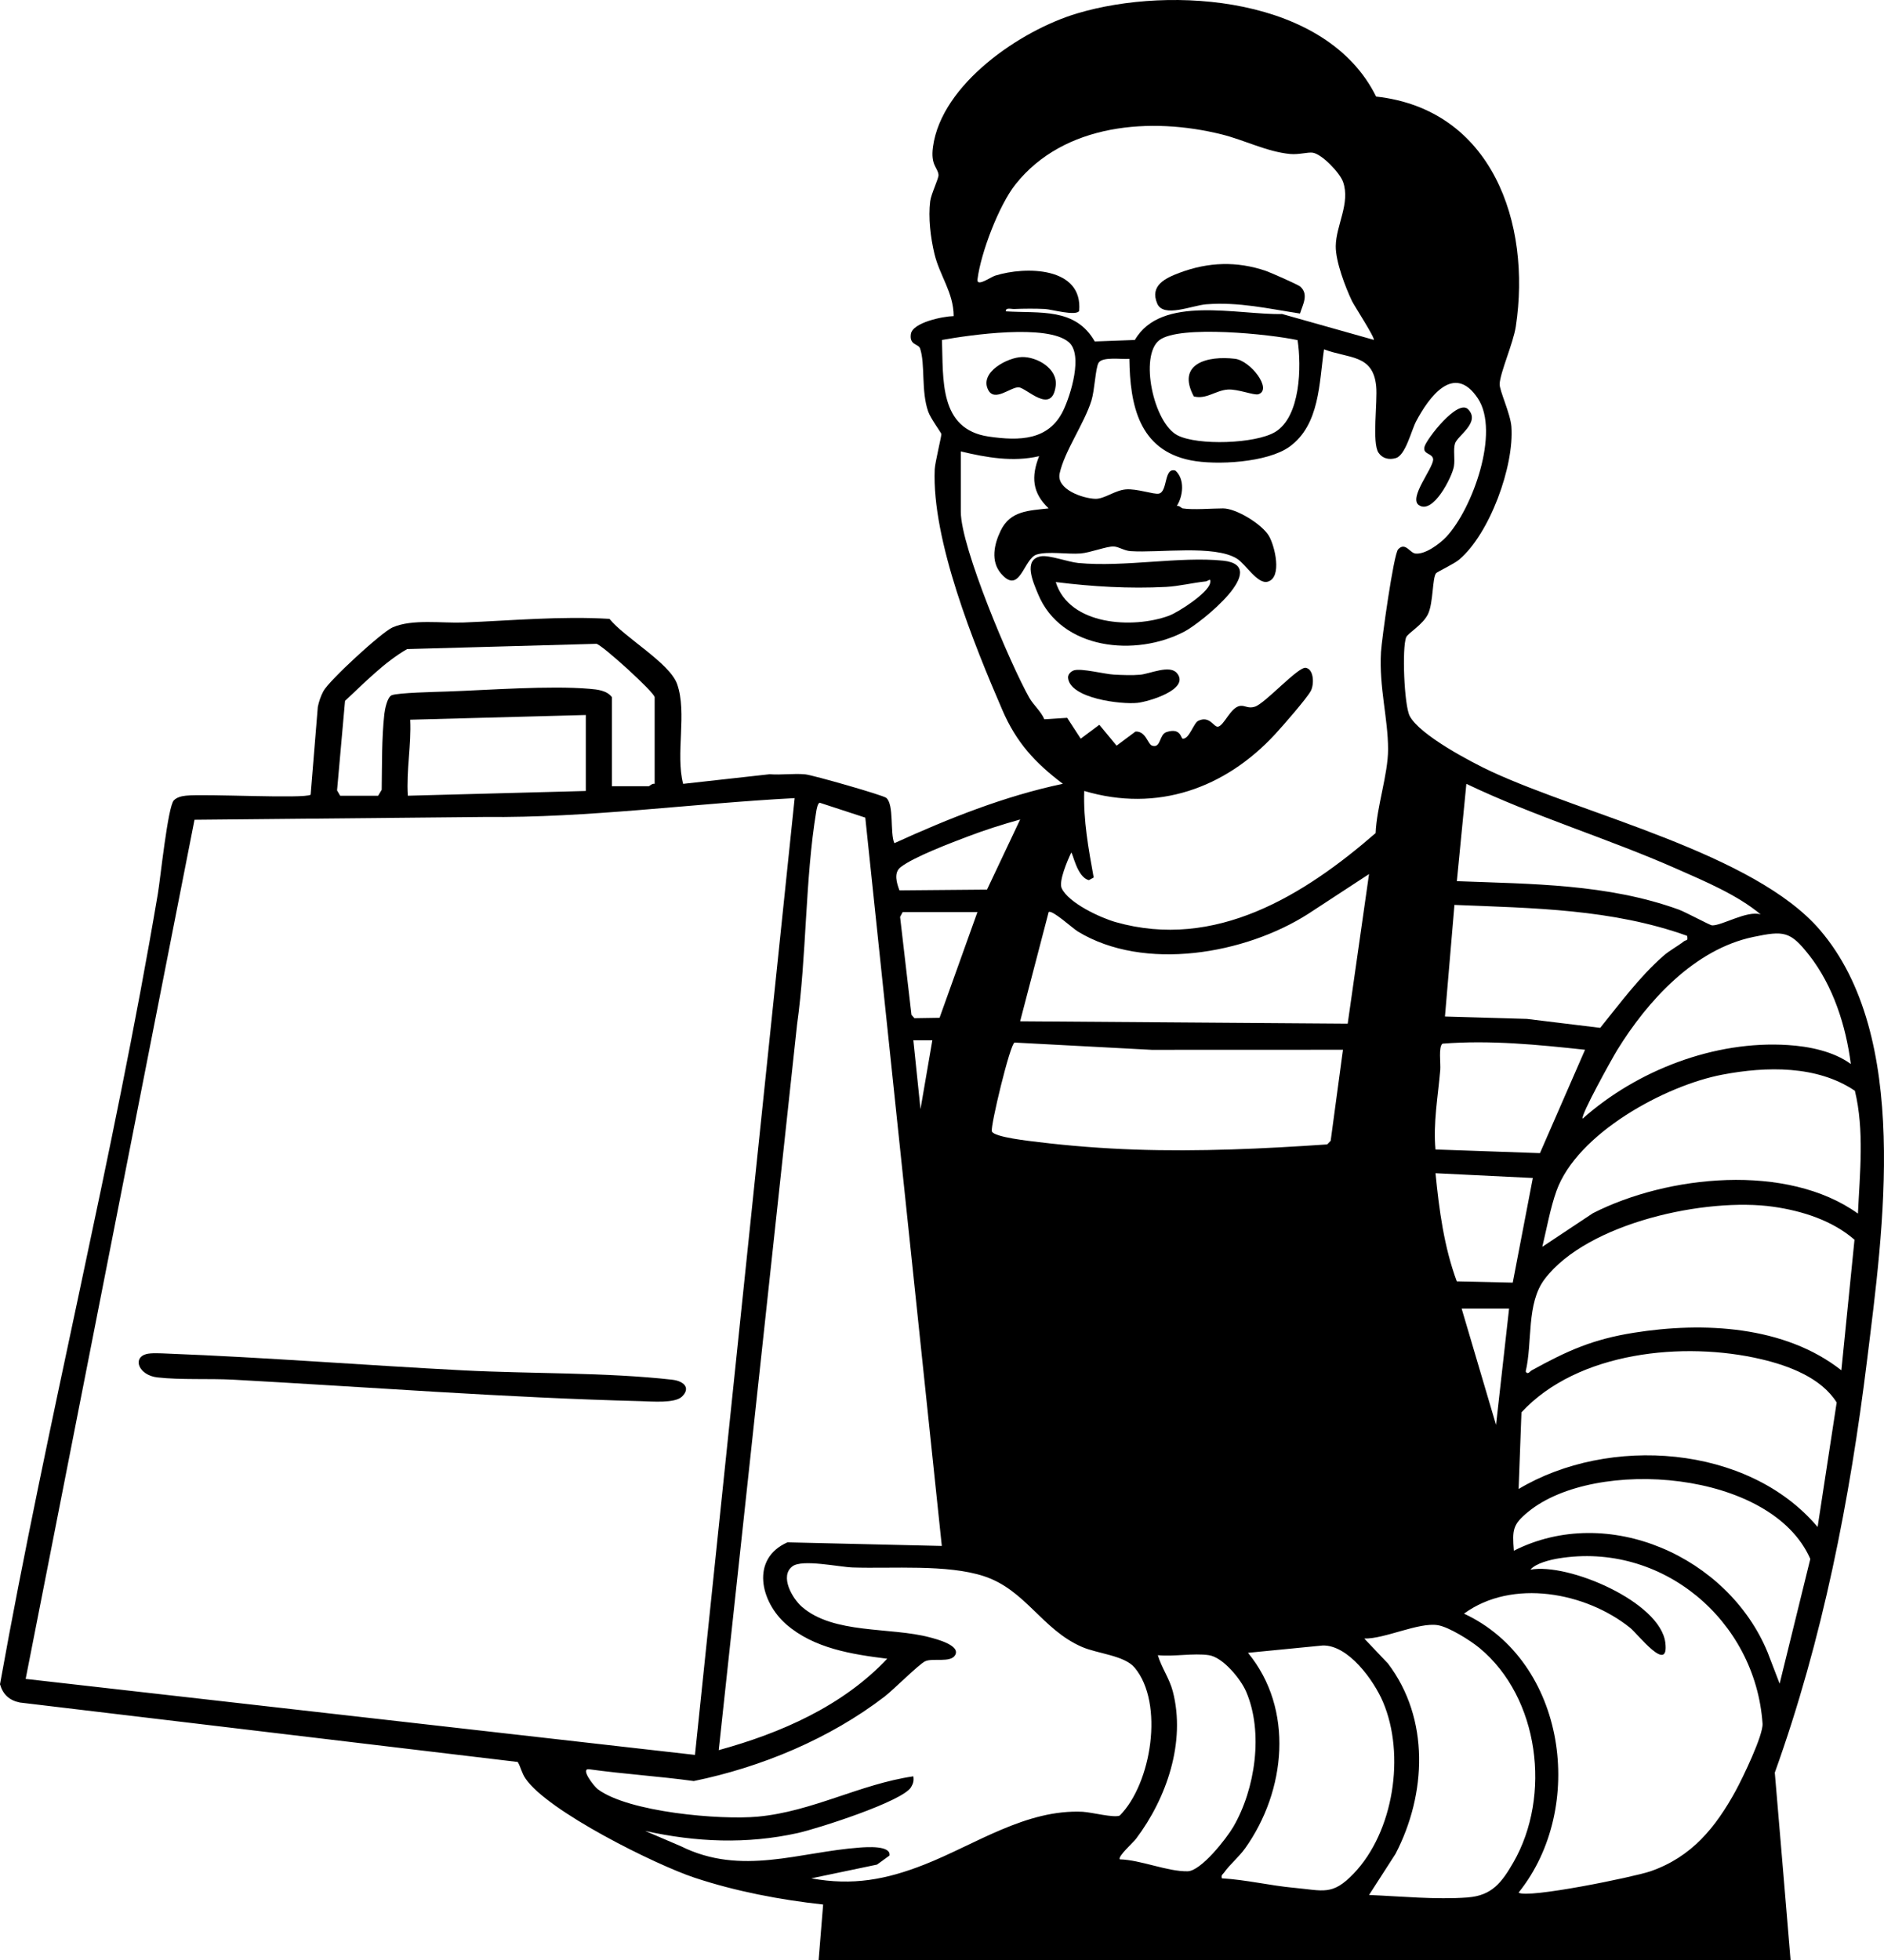 <?xml version="1.0" encoding="UTF-8"?>
<svg id="Layer_1" data-name="Layer 1" xmlns="http://www.w3.org/2000/svg" viewBox="0 0 793.78 825.63">
  <defs>
    <style>
      .cls-1 {
        fill: none;
      }
    </style>
  </defs>
  <path class="cls-1" d="M448,172.83c3.16-6.58,8.36-23.44,2.32-28.69-8.96-7.8-41.62-3.07-53.46-.95.6,16.41-1.39,37.64,19.71,40.69,12.95,1.87,25.32,1.67,31.42-11.05h0ZM430.6,150.39c6.27-.15,15.14,4.85,14.2,12.17-1.59,12.43-12.31.8-15.55.6-3.42-.21-10.23,6.43-12.93,1-3.68-7.43,8.31-13.61,14.28-13.76h0Z"/>
  <path class="cls-1" d="M508.05,244.87c-5.4.56-11.37,2.04-16.69,2.32-15.49.83-31.23-.13-46.54-2.04,5.67,18.31,32.56,19.76,47.68,14.18,4.07-1.5,16.39-9.54,17.33-13.68.6-2.63-.89-.89-1.79-.79h.01Z"/>
  <path class="cls-1" d="M488.45,143.28c-8.47,6.56-2.45,34.87,7.66,40.06,8.59,4.41,32.79,3.56,41.06-1.35,10.83-6.42,11.23-27.71,9.53-38.75-11.46-2.5-49.83-6.49-58.25.03h0ZM520.34,151.13c6.55.79,15.94,12.98,9.83,14.94-1.76.56-8.7-2.27-12.9-1.98-5.11.36-9.01,4.24-14.29,2.89-7.45-13.93,5.9-17.23,17.36-15.85Z"/>
  <path class="cls-1" d="M470.06,388.41c41.93,11.9,79.26-11.2,109.52-37.5.42-10.88,5.24-24.79,5.24-35.26,0-13.12-3.85-26.07-2.99-40.99.31-5.28,5.32-41.21,7.23-43.26,3-3.23,4.94,1.51,7.28,1.77,4.15.46,10.25-4.1,12.99-7.01,11.03-11.71,22.75-44.16,13.32-58.34-10.03-15.1-20.56-.63-26.01,9.66-2.01,3.79-4.43,14.25-8.53,15.48-2.81.84-5.67.21-7.32-2.26-2.82-4.22-.33-21.43-.98-28.03-1.33-13.53-11.59-11.53-21.98-15.51-2.07,14.08-1.74,31.73-14.52,41-9.21,6.68-30.82,7.92-41.72,5.73-21.73-4.36-25.51-23.26-25.77-42.73-2.96.33-11.48-1.09-13.01,1.75-1.28,2.39-1.6,11.4-2.96,15.8-2.97,9.64-11.33,21.25-13.4,30.7-1.47,6.72,9.72,10.56,15.03,10.71,3.82.11,8.12-3.54,12.82-3.96,4.62-.41,11.75,2.18,13.9,1.78,3.94-.73,2.02-11.23,7.02-9.7,4.05,3.61,3.28,10.67.59,14.91,1.05-.28,1.97.93,2.5,1.01,4.52.7,12.03,0,17,0,5.59,0,16.46,6.68,19.35,11.65,2.43,4.16,5.7,17.45-.56,19.22-4.24,1.2-9.29-7.43-12.96-9.71-9.51-5.91-32.88-2.32-44.84-3.16-2.68-.19-4.92-1.86-7.08-1.96-2.85-.14-9.89,2.61-13.93,2.94-5.43.45-13.76-1.03-18.54.46-5.49,1.72-6.99,17.23-14.95,8.06-4.55-5.24-2.96-12.45-.17-18.18,4.09-8.41,11.85-8.37,20.18-9.33-6.9-6.52-7.43-13.34-4.01-21.99-10.98,2.55-22.22.58-32.99-2v25.5c0,14.81,20.82,64.03,28.81,78.19,1.77,3.14,4.93,5.71,6.38,9.13l9.61-.61,5.72,8.78,7.84-5.85,7.27,8.79,7.96-5.94c4.42-.23,5.11,5.33,6.99,5.94,3.85,1.24,2.86-4.69,6.11-5.73,6.09-1.94,6,2.7,6.8,2.79,2.71.28,4.59-6.54,6.5-7.49,4.85-2.4,6.58,2.75,8.37,2.44,2.58-.44,5.29-8.23,9.34-8.76,2.1-.27,3.37,1.29,6.23.33,4.45-1.5,18.25-16.98,21.43-16.37,3.46.66,3.56,7.06,2.07,9.79-1.78,3.26-11.84,14.75-14.92,18.09-21.12,22.91-49.82,33.14-80.51,23.99-.43,12.27,1.81,24.43,3.98,36.46l-2.02,1.11c-5.09-1.21-6.81-11.84-7.46-11.56-1.54,3.17-5.35,12.07-4.02,14.96,2.87,6.24,16.34,12.47,22.76,14.29v-.02h.01ZM600.2,188.1c.89-3.24,14.01-20.24,18.37-15.71,5.33,5.54-4.55,11.09-5.55,14.45-.79,2.63.08,6.42-.44,9.56-.74,4.46-8.9,20.59-14.82,16.31-4.27-3.08,5.86-15.2,6.07-19.12-.07-2.9-4.59-2.01-3.63-5.5h0ZM479.21,296.04c-6.82.73-28.44-1.83-29.23-10.58-.09-1.47,1.29-2.75,2.55-3.13,3.11-.93,12.82,1.58,16.79,1.81,3.27.18,7.86.35,11.03.05,4.15-.39,12.52-4.34,15.55-.64,5.58,6.83-12.07,11.99-16.69,12.49h0ZM499.13,265.96c-20.48,10.84-52.1,7.86-61.79-15.83-1.9-4.65-6.51-14.48,1.22-15.82,3.48-.6,11.51,2.42,15.78,2.82,19.43,1.84,42.83-2.87,60.98-.98,20.59,2.14-9.1,26.06-16.19,29.81h0Z"/>
  <path class="cls-1" d="M417.89,476.5c.81,2.49,16.34,4.12,19.55,4.51,13.25,1.64,27.47,2.71,40.83,3.17,26.97.94,54.05-.33,80.91-2.18l1.47-1.53,5.17-38.34-80.56.03-57.78-3.07c-1.88.45-10.25,35.33-9.58,37.4h-.01Z"/>
  <path class="cls-1" d="M604.81,484.15l44.01,1.54,19-43.54c-19.93-2.14-39.97-4.15-60.07-2.57-1.76,1.22-.73,8.43-.95,11.05-.92,11.16-3.02,22.19-2,33.51h.01Z"/>
  <path class="cls-1" d="M567.82,431.15l8.99-63-25.69,16.8c-26.49,16.9-69.04,24.4-97,7.39-2.19-1.33-10.81-9.27-12.29-8.19l-12.02,46,138.01,1Z"/>
  <path class="cls-1" d="M645.81,496.15l-41-2.01c1.51,15.38,3.58,31.02,8.96,45.54l23.57.54,8.46-44.07h0Z"/>
  <path class="cls-1" d="M415.86,374.69l13.96-29.53c-7.51,2.09-14.96,4.47-22.25,7.24-7.06,2.69-22.65,8.57-28.14,12.86-2.99,2.34-1.6,6.78-.47,9.75l36.9-.32h0Z"/>
  <polygon class="cls-1" points="635.82 551.15 615.82 551.15 630.32 600.16 635.82 551.15"/>
  <path class="cls-1" d="M742,572.46c-32.51-7.64-77.29-3.23-100.98,22.39l-1.2,32.29c37.85-22.64,96.63-18.8,125.98,16l8.03-52.44c-6.52-10.43-20.18-15.5-31.83-18.24Z"/>
  <path class="cls-1" d="M650.84,538.67c-7.85,10.29-5.09,26.68-8.04,38.96.84,1.61,1.8-.05,2.54-.46,15.12-8.34,25.76-13.1,43.14-15.86,29.11-4.62,63.4-2.98,87.32,15.83l5.53-55c-9.33-8.11-22.03-12.14-34.14-13.88-28.12-4.02-78.2,6.6-96.36,30.4h0Z"/>
  <path class="cls-1" d="M725.78,452.61c-24.24,4.59-61.31,24.76-70,49-2.59,7.23-4.15,16-5.96,23.53l21.33-14.16c31.45-16.01,81.74-21.27,111.66.17.8-17.1,2.75-35.05-1.28-51.72-15.98-10.8-37.41-10.29-55.74-6.82h-.01Z"/>
  <path class="cls-1" d="M674.21,432.93c8.51-10.5,16.39-21.3,26.59-30.29,2.66-2.35,6.03-4.07,8.75-6.2.81-.64,1.83.03,1.26-2.28-31.61-11.3-64.79-11.66-98-13.01l-4,47.01,34.5,1,30.91,3.77h-.01Z"/>
  <path class="cls-1" d="M721.3,389.76c4.18.18,14.72-6.41,20.52-4.62-9.79-8.2-23.44-13.91-35.32-19.17-29.15-12.89-59.92-22.07-88.67-35.82l-4.01,41c31.48,1.2,63.53,1.12,93.53,11.98,2.62.95,13.18,6.6,13.96,6.64h-.01Z"/>
  <path class="cls-1" d="M681.4,442.23c-1.95,3.16-15.59,27.65-14.57,28.91,22.88-20.33,55.55-32.98,86.48-30.99,8.92.57,19.23,2.64,26.5,7.99-2.08-16.19-7.46-32.94-17.59-45.9-7.92-10.12-10.65-10.3-23.43-7.64-24.86,5.17-44.59,26.9-57.38,47.62h0Z"/>
  <path class="cls-1" d="M419.28,116.11c12.8-4.03,37.1-3.77,35.39,14.89-1.41,2.23-11.71-.7-14.37-.84-4.13-.22-8.86-.18-13,0-1.21.05-3.72-.75-3.48.99,14.37.91,29.24-1.65,37.43,12.68l16.9-.63c11.07-19.15,43.3-10.48,62.05-10.93l38.61,10.88c.69-.63-8.28-14.44-9.17-16.32-2.84-5.93-6.91-16.67-6.85-23.13.08-8.75,6.25-18.12,3.07-27.1-1.33-3.77-8.85-11.67-12.75-12.27-2.04-.32-5.87.88-9.52.54-9.75-.91-19.31-5.87-28.76-8.23-29.88-7.47-66.54-4.72-86.99,21.04-6.97,8.78-14.64,28.91-16,40.02-.41,3.35,5.54-.98,7.44-1.58h0ZM497.05,114.88c12.08-4.53,24.09-4.93,36.31-.77,1.95.66,13.5,5.76,14.43,6.57,3.75,3.26,1.11,7.59-.06,11.39-13.28-2.03-25.76-4.95-39.39-3.9-6.03.47-18.12,5.86-20.75-.27-3.28-7.65,3.5-10.78,9.46-13.01h0Z"/>
  <path class="cls-1" d="M623.34,694.12c-3.8-3.14-12.81-8.81-17.5-9.59-8.11-1.35-22.3,5.79-31.03,5.62l9.98,10.52c17.66,23.25,16.25,55.01,3.19,80.15l-11.16,17.33c13.44.58,28.11,2.02,41.54,1.05,10.17-.74,14.37-6.26,19.26-14.74,16.1-27.96,11.02-69.42-14.28-90.32v-.02h0Z"/>
  <path class="cls-1" d="M525.01,712.46c-2.31-5.33-9.78-14.44-15.69-15.31-6.43-.95-14.82.7-21.5,0,1.58,5.31,4.87,9.77,6.3,15.2,5.59,21.32-2.58,45.04-15.47,62.13-1.12,1.48-7.93,7.59-6.82,8.67,8.82.24,20.02,5.17,28.52,5.03,5.71-.1,16.43-13.86,19.27-18.72,9.26-15.86,12.8-39.87,5.39-57h0Z"/>
  <path class="cls-1" d="M334.82,336.16c-43.49,2.29-86.9,8.4-130.54,7.94l-122.32,1.18L10.81,707.14l282.01,32.01,42-402.99h0ZM287.36,588.2c-2.99,2.95-12.7,2.07-17.12,1.95-57.17-1.45-114.76-5.93-171.88-9.05-10.09-.55-22.22.15-32.04-.96-7.75-.87-10.65-8.08-4.8-9.8,2.08-.61,6.44-.33,8.84-.24,41.68,1.61,83.35,4.93,124.91,7.08,28.45,1.47,60.12.78,88.06,3.94,4.4.5,7.92,3.22,4.03,7.07h0Z"/>
  <path class="cls-1" d="M478.07,702.39c-4.32-5.19-15.6-5.87-22.24-8.76-16.83-7.31-23.69-23.99-41.23-29.77-15.52-5.11-38.73-3.13-55.32-3.68-5.78-.19-21.23-3.62-25.41-.49-5.5,4.13-.07,13.48,3.91,16.98,13.36,11.74,37.4,8.48,54.04,12.96,2.57.69,13.13,3.34,10.54,7.55-1.98,3.22-9.36,1.05-12.53,2.48-2.6,1.17-13.47,12.08-17.12,14.88-23.11,17.75-51.91,29.75-80.41,35.59-14.64-2.01-29.4-2.92-44.05-4.96-4-.56,1.95,7.16,3.61,8.4,12.91,9.67,51.5,13.03,67.43,11.55,23.04-2.15,42.94-13.68,65.51-16.98.27,1.85-.01,2.96-.94,4.55-3.54,6.05-39.46,17.5-47.68,19.32-21.55,4.79-42.93,3.89-64.37-.87l15.04,6.44c25.57,12.71,49.93,2.39,75.47.56,2.44-.17,13.19-1.03,12.43,3.37l-5.25,3.81-27.69,5.79c17.46,3.19,31.55.52,47.67-5.81,21.43-8.43,42.9-23.44,66.87-22.22,3.6.18,12.98,2.66,15.42,1.56,13.36-13.47,18.78-47.28,6.29-62.27v.02h0Z"/>
  <path class="cls-1" d="M582.67,716.79c-3.85-9.01-14.53-23.96-25.36-23.72l-31.5,3.09c19.56,23.74,15.96,58.22-1.18,82.31-2.62,3.68-6.73,7.12-8.83,10.17-.58.84-1.4.98-.98,2.51,10.22.59,20.33,3.06,30.5,4,12.27,1.13,16,3.4,25.01-5.98,16.92-17.63,21.84-50.15,12.35-72.37h-.01Z"/>
  <path class="cls-1" d="M656.57,656.4c-3.4.56-9.54,2.03-11.76,4.73,15.96-2.96,54.75,13.6,56.83,30.78,1.63,13.5-11.64-3.73-14.82-6.28-18.66-14.99-49.64-20.86-70.01-5.98,43.07,19.99,51.7,81.81,23,117.49,3.64,2.67,48.69-6.59,55.53-8.96,17.36-6,27.44-18.41,35.99-34.01,2.86-5.23,11.61-23.34,11.27-28.21-3.05-43.57-42.49-76.73-86.03-69.55h0Z"/>
  <path class="cls-1" d="M762.73,656.6c-16.43-37.48-90.66-42.91-118.83-19.87-6.63,5.43-6.75,7.59-6.07,16.42,39.74-20.12,90.22,2.57,106.85,42.64l5.13,13.35,12.92-52.54h0Z"/>
  <path class="cls-1" d="M373.81,698.64c-14.82-1.85-30.84-4.31-42.52-14.47-10.87-9.46-15.16-27.64.49-34.55l65.03,1.52-32.24-306.76-19.18-6.27c-.88.08-1.35,2.84-1.48,3.62-4.74,28.77-4.03,60.77-8.1,89.91l-32.99,305.5c26.15-7.17,52.17-18.54,70.99-38.5h0Z"/>
  <polygon class="cls-1" points="411.82 384.15 380.32 384.15 379.23 386.19 384.03 427.46 385.28 428.86 395.86 428.69 411.82 384.15"/>
  <path class="cls-1" d="M171.82,335.15l75-2v-32l-74.01,1.99c.52,10.75-1.67,21.26-.99,32.01h0Z"/>
  <polygon class="cls-1" points="387.83 467.14 392.82 438.15 384.81 438.14 387.83 467.14"/>
  <path class="cls-1" d="M159.32,335.15l1.5-2.5c.17-10.35-.03-21.63,1.11-31.89.23-2.06,1.23-7.18,3.12-7.95,2.63-1.07,18.69-1.41,23.28-1.56,17.65-.6,43.15-2.57,60.02-1.14,3.36.29,7.31.67,9.47,3.53v37.5h15.5c.33,0,1.52-1.32,2.5-1v-36.5c0-1.94-22.07-22.01-24.52-22.48l-79.75,2.21c-9.55,5.47-18.04,14.27-26.18,21.82l-3.36,37.69,1.31,2.26h16Z"/>
  <path d="M747.77,746.61c20.17-56.12,31.64-114.88,38.92-174.08,6.68-54.38,18.47-136.09-19.91-180.85-27.6-32.18-99.11-48.51-138.33-66.67-8.48-3.93-30.39-15.45-34.52-23.48-2.33-4.53-3.29-28.76-1.46-33.14.72-1.72,7.12-5.3,9.23-9.84,2.23-4.79,1.75-15.19,3.37-17.13.5-.6,7.5-3.84,9.75-5.75,12.86-10.91,23.21-39.4,21.97-56-.41-5.45-5.05-15.18-4.95-17.91.18-4.85,5.72-17.1,6.81-24.26,6.6-43.55-10.01-91.44-58.86-96.83C559.03-1.41,493.73-6.28,453.82,5.65c-23.83,7.12-57.17,29.74-60.74,56.25-1.05,7.77,2.02,8.58,2.34,11.74.15,1.45-3.1,7.96-3.5,11.12-.86,6.92.15,15.25,1.75,22.02,2.23,9.4,8.09,16.38,8.14,26.36-4.38.07-17.3,2.66-18.03,7.55-.71,4.8,3.19,4.04,3.88,6.1,2.23,6.65.37,17.9,3.42,26.58,1.02,2.9,5.41,8.8,5.53,9.41.15.74-2.66,12-2.79,14.87-1.28,29.86,16.56,73.8,28.52,101.46,5.88,13.61,13.74,22.17,25.47,31.02-24.59,5.17-48.21,14.63-70.99,25.01-1.91-4.21-.04-16.25-3.42-19.09-1.36-1.14-30.92-9.59-34.1-9.9-4.81-.48-10.14.34-15.03-.05l-36.45,4.05c-3.3-12.71,1.73-29.87-2.52-42-3.12-8.9-22.15-19.6-28.51-27.49-20.47-1.23-41.06.72-61.44,1.53-9.12.36-21.65-1.58-29.94,2.06-4.69,2.06-26.67,22.29-29.15,26.85-1.11,2.04-1.88,4.36-2.36,6.64l-3.02,36.98c-2.63,1.83-44.79-.48-52.59.41-1.78.2-3.76.64-5.04,1.96-2.55,2.63-5.68,33.06-6.73,39.27C47.66,487.97,19.95,598.12,0,709.39c1.23,4.32,3.94,6.8,8.38,7.7l209.76,25.03c1.33,2.3,1.63,4.58,3.25,6.96,9.31,13.76,54.73,36.3,71.22,41.78,17.28,5.74,36.12,9.34,54.2,11.3l-1.91,23.47h409.52c-2.17-26.35-4.43-52.69-6.65-79.03h0ZM765.81,643.15c-29.35-34.8-88.13-38.64-125.98-16l1.2-32.29c23.69-25.62,68.47-30.03,100.98-22.39,11.66,2.74,25.31,7.82,31.83,18.24l-8.03,52.44ZM613.78,539.69c-5.38-14.53-7.45-30.16-8.96-45.54l41,2.01-8.46,44.07-23.57-.54h0ZM635.82,551.15l-5.5,49.01-14.5-49.01h20ZM775.81,577.15c-23.93-18.81-58.22-20.46-87.32-15.83-17.38,2.76-28.01,7.52-43.14,15.86-.75.41-1.7,2.07-2.54.46,2.94-12.28.19-28.67,8.04-38.96,18.16-23.8,68.23-34.43,96.36-30.4,12.11,1.73,24.82,5.77,34.14,13.88l-5.53,55h0ZM782.81,511.15c-29.92-21.44-80.21-16.18-111.66-.17l-21.33,14.16c1.81-7.53,3.37-16.29,5.96-23.53,8.69-24.24,45.75-44.42,70-49,18.34-3.47,39.76-3.98,55.74,6.82,4.03,16.67,2.08,34.61,1.28,51.72h0ZM762.21,402.25c10.13,12.95,15.51,29.71,17.59,45.9-7.27-5.35-17.58-7.42-26.5-7.99-30.93-1.99-63.6,10.66-86.48,30.99-1.02-1.26,12.63-25.76,14.57-28.91,12.79-20.72,32.52-42.45,57.38-47.62,12.78-2.66,15.51-2.48,23.43,7.64h0ZM617.83,330.15c28.75,13.76,59.52,22.93,88.67,35.82,11.88,5.25,25.53,10.97,35.32,19.17-5.79-1.79-16.33,4.8-20.52,4.62-.77-.03-11.33-5.69-13.96-6.64-30-10.86-62.04-10.78-93.53-11.98l4.01-41h.01ZM612.81,381.14c33.21,1.35,66.4,1.71,98,13.01.57,2.31-.45,1.64-1.26,2.28-2.72,2.13-6.08,3.85-8.75,6.2-10.2,8.99-18.08,19.79-26.59,30.29l-30.91-3.77-34.5-1,4-47.01h.01ZM607.75,439.58c20.1-1.59,40.14.43,60.07,2.57l-19,43.54-44.01-1.54c-1.02-11.32,1.07-22.35,2-33.51.22-2.62-.81-9.83.95-11.05h-.01ZM411.84,117.69c1.36-11.1,9.03-31.24,16-40.02,20.45-25.76,57.11-28.5,86.99-21.04,9.46,2.36,19.02,7.32,28.76,8.23,3.65.34,7.48-.86,9.52-.54,3.9.6,11.42,8.5,12.75,12.27,3.18,8.98-2.99,18.35-3.07,27.1-.06,6.46,4.01,17.2,6.85,23.13.9,1.87,9.86,15.68,9.17,16.32l-38.61-10.88c-18.75.44-50.98-8.22-62.05,10.93l-16.9.63c-8.19-14.34-23.05-11.77-37.43-12.68-.23-1.74,2.27-.94,3.48-.99,4.14-.17,8.87-.21,13,0,2.66.14,12.96,3.07,14.37.84,1.71-18.66-22.6-18.92-35.39-14.89-1.9.6-7.85,4.93-7.44,1.58h0ZM537.17,182c-8.26,4.9-32.47,5.76-41.06,1.35-10.11-5.19-16.13-33.5-7.66-40.06,8.42-6.52,46.79-2.53,58.25-.03,1.7,11.03,1.29,32.32-9.53,38.75h0ZM396.87,143.19c11.83-2.12,44.49-6.85,53.46.95,6.04,5.25.83,22.11-2.32,28.69-6.1,12.73-18.47,12.93-31.42,11.05-21.1-3.05-19.11-24.29-19.71-40.69h0ZM451.32,359.15c.65-.28,2.37,10.35,7.46,11.56l2.02-1.11c-2.18-12.02-4.41-24.19-3.98-36.46,30.69,9.15,59.39-1.08,80.51-23.99,3.08-3.34,13.13-14.83,14.92-18.09,1.49-2.73,1.39-9.13-2.07-9.79-3.18-.61-16.97,14.87-21.43,16.37-2.86.96-4.13-.6-6.23-.33-4.05.53-6.76,8.31-9.34,8.76-1.79.31-3.52-4.85-8.37-2.44-1.92.95-3.8,7.77-6.5,7.49-.8-.08-.71-4.73-6.8-2.79-3.25,1.04-2.26,6.97-6.11,5.73-1.88-.61-2.57-6.17-6.99-5.94l-7.96,5.94-7.27-8.79-7.84,5.85-5.72-8.78-9.61.61c-1.45-3.42-4.61-5.99-6.38-9.13-7.99-14.16-28.81-63.38-28.81-78.19v-25.5c10.78,2.58,22.01,4.56,32.99,2-3.42,8.65-2.9,15.46,4.01,21.99-8.32.97-16.09.92-20.18,9.33-2.79,5.73-4.38,12.94.17,18.18,7.96,9.17,9.46-6.34,14.95-8.06,4.77-1.49,13.1-.02,18.54-.46,4.04-.33,11.09-3.07,13.93-2.94,2.16.1,4.4,1.78,7.08,1.96,11.96.83,35.34-2.75,44.84,3.16,3.66,2.28,8.72,10.9,12.96,9.71,6.26-1.77,2.98-15.06.56-19.22-2.89-4.96-13.76-11.65-19.35-11.65-4.97,0-12.48.7-17,0-.53-.08-1.45-1.29-2.5-1.01,2.69-4.24,3.46-11.3-.59-14.91-5-1.53-3.09,8.97-7.02,9.7-2.15.4-9.28-2.19-13.9-1.78-4.7.42-9,4.07-12.82,3.96-5.31-.15-16.5-3.99-15.03-10.71,2.07-9.44,10.42-21.05,13.4-30.7,1.36-4.4,1.67-13.41,2.96-15.8,1.53-2.84,10.05-1.42,13.01-1.75.26,19.47,4.04,38.37,25.77,42.73,10.9,2.19,32.51.95,41.72-5.73,12.78-9.27,12.45-26.92,14.52-41,10.39,3.98,20.65,1.98,21.98,15.51.65,6.6-1.84,23.81.98,28.03,1.65,2.47,4.5,3.11,7.32,2.26,4.1-1.23,6.52-11.68,8.53-15.48,5.45-10.28,15.98-24.76,26.01-9.66,9.42,14.19-2.3,46.63-13.32,58.34-2.74,2.91-8.84,7.48-12.99,7.01-2.34-.26-4.28-5.01-7.28-1.77-1.91,2.06-6.92,37.99-7.23,43.26-.86,14.92,2.99,27.87,2.99,40.99,0,10.47-4.82,24.38-5.24,35.26-30.25,26.3-67.59,49.4-109.52,37.5-6.42-1.82-19.88-8.05-22.76-14.29-1.33-2.89,2.48-11.79,4.02-14.96v.02h-.01ZM454.12,392.34c27.97,17.01,70.51,9.51,97-7.39l25.69-16.8-8.99,63-138.01-1,12.02-46c1.48-1.08,10.1,6.86,12.29,8.19ZM565.82,442.14l-5.17,38.34-1.47,1.53c-26.85,1.84-53.94,3.11-80.91,2.18-13.36-.46-27.58-1.54-40.83-3.17-3.21-.4-18.74-2.02-19.55-4.51-.67-2.07,7.7-36.95,9.58-37.4l57.78,3.07,80.56-.03h0ZM379.43,365.26c5.48-4.29,21.08-10.18,28.14-12.86,7.29-2.78,14.74-5.15,22.25-7.24l-13.96,29.53-36.9.32c-1.13-2.97-2.52-7.41.47-9.75h0ZM385.28,428.86l-1.25-1.4-4.8-41.27,1.09-2.04h31.5l-15.96,44.54-10.58.17h0ZM392.82,438.15l-4.99,28.99-3.01-29h8.01-.01ZM335.81,431.64c4.08-29.14,3.36-61.14,8.1-89.91.13-.77.6-3.54,1.48-3.62l19.18,6.27,32.24,306.76-65.03-1.52c-15.66,6.91-11.37,25.1-.49,34.55,11.68,10.16,27.7,12.62,42.52,14.47-18.82,19.96-44.84,31.33-70.99,38.5l32.99-305.5h0ZM145.37,295.2c8.14-7.56,16.62-16.35,26.18-21.82l79.75-2.21c2.46.47,24.52,20.53,24.52,22.48v36.5c-.98-.32-2.17,1-2.5,1h-15.5v-37.5c-2.16-2.87-6.11-3.25-9.47-3.53-16.87-1.44-42.38.53-60.02,1.14-4.6.16-20.66.5-23.28,1.56-1.88.76-2.89,5.89-3.12,7.95-1.14,10.25-.94,21.54-1.11,31.89l-1.5,2.5h-16l-1.31-2.26,3.36-37.69h0ZM172.81,303.14l74.01-1.99v32l-75,2c-.68-10.74,1.51-21.26.99-32.01h0ZM10.81,707.14l71.14-361.86,122.32-1.18c43.64.45,87.05-5.65,130.54-7.94l-42,402.99L10.81,707.14ZM456.36,763.11c-23.96-1.22-45.44,13.79-66.87,22.22-16.12,6.34-30.21,9-47.67,5.81l27.69-5.79,5.25-3.81c.76-4.4-9.98-3.54-12.43-3.37-25.54,1.82-49.9,12.14-75.47-.56l-15.04-6.44c21.44,4.75,42.82,5.66,64.37.87,8.22-1.83,44.13-13.28,47.68-19.32.93-1.59,1.21-2.7.94-4.55-22.57,3.3-42.47,14.83-65.51,16.98-15.93,1.49-54.51-1.88-67.43-11.55-1.66-1.24-7.61-8.96-3.61-8.4,14.65,2.03,29.4,2.95,44.05,4.96,28.5-5.85,57.29-17.84,80.41-35.59,3.65-2.8,14.52-13.71,17.12-14.88,3.17-1.43,10.54.74,12.53-2.48,2.59-4.21-7.97-6.86-10.54-7.55-16.64-4.47-40.69-1.22-54.04-12.96-3.98-3.5-9.41-12.86-3.91-16.98,4.17-3.13,19.63.3,25.41.49,16.59.55,39.81-1.43,55.32,3.68,17.54,5.78,24.41,22.46,41.23,29.77,6.64,2.89,17.92,3.57,22.24,8.76,12.49,15,7.07,48.8-6.29,62.27-2.44,1.1-11.82-1.38-15.42-1.56v-.02h0ZM500.35,788.17c-8.5.14-19.71-4.79-28.52-5.03-1.1-1.07,5.71-7.19,6.82-8.67,12.89-17.09,21.05-40.8,15.47-62.13-1.42-5.43-4.72-9.89-6.3-15.2,6.68.7,15.07-.95,21.5,0,5.92.87,13.39,9.98,15.69,15.31,7.41,17.12,3.87,41.13-5.39,57-2.84,4.86-13.57,18.63-19.27,18.72h0ZM545.32,795.14c-10.18-.94-20.28-3.41-30.5-4-.42-1.52.4-1.66.98-2.51,2.09-3.05,6.21-6.49,8.83-10.17,17.15-24.09,20.74-58.57,1.18-82.31l31.5-3.09c10.83-.24,21.51,14.72,25.36,23.72,9.5,22.22,4.57,54.74-12.35,72.37-9,9.38-12.74,7.11-25.01,5.98h.01ZM618.36,799.19c-13.43.97-28.1-.47-41.54-1.05l11.16-17.33c13.06-25.13,14.47-56.89-3.19-80.15l-9.98-10.52c8.73.17,22.92-6.96,31.03-5.62,4.69.78,13.69,6.44,17.5,9.59,25.29,20.9,30.38,62.36,14.28,90.32-4.89,8.49-9.09,14.01-19.26,14.74v.02h0ZM731.34,754.17c-8.55,15.61-18.63,28.01-35.99,34.01-6.85,2.37-51.89,11.63-55.53,8.96,28.71-35.68,20.07-97.49-23-117.49,20.36-14.87,51.35-9,70.01,5.98,3.18,2.55,16.45,19.78,14.82,6.28-2.08-17.18-40.87-33.74-56.83-30.78,2.21-2.7,8.35-4.17,11.76-4.73,43.54-7.18,82.99,25.98,86.03,69.55.34,4.87-8.41,22.98-11.27,28.21h0ZM637.83,653.15c-.67-8.82-.56-10.99,6.07-16.42,28.17-23.05,102.4-17.61,118.83,19.87l-12.92,52.54-5.13-13.35c-16.62-40.07-67.11-62.77-106.85-42.64h0Z"/>
  <path d="M283.33,581.13c-27.94-3.16-59.61-2.47-88.06-3.94-41.57-2.15-83.24-5.47-124.91-7.08-2.4-.09-6.76-.37-8.84.24-5.85,1.72-2.95,8.93,4.8,9.8,9.83,1.11,21.95.41,32.04.96,57.13,3.12,114.72,7.6,171.88,9.05,4.42.11,14.13.99,17.12-1.95,3.9-3.85.37-6.57-4.03-7.07h0Z"/>
  <path d="M515.31,236.15c-18.15-1.89-41.55,2.82-60.98.98-4.27-.4-12.3-3.43-15.78-2.82-7.73,1.34-3.12,11.18-1.22,15.82,9.69,23.68,41.31,26.67,61.79,15.83,7.09-3.75,36.78-27.66,16.19-29.81h0ZM509.83,245.66c-.94,4.14-13.26,12.17-17.33,13.68-15.13,5.58-42.02,4.13-47.68-14.18,15.31,1.91,31.05,2.87,46.54,2.04,5.32-.29,11.29-1.76,16.69-2.32.89-.09,2.38-1.84,1.79.79h-.01Z"/>
  <path d="M480.36,284.19c-3.17.3-7.76.13-11.03-.05-3.97-.22-13.68-2.74-16.79-1.81-1.26.38-2.65,1.66-2.55,3.13.79,8.75,22.41,11.3,29.23,10.58,4.62-.49,22.28-5.66,16.69-12.49-3.03-3.71-11.4.25-15.55.64h0Z"/>
  <path d="M597.76,212.72c5.92,4.28,14.09-11.85,14.82-16.31.52-3.14-.35-6.93.44-9.56,1-3.36,10.89-8.91,5.55-14.45-4.36-4.53-17.48,12.47-18.37,15.71-.96,3.49,3.56,2.59,3.63,5.5-.21,3.92-10.34,16.04-6.07,19.12h0Z"/>
  <path d="M508.33,128.16c13.63-1.05,26.11,1.87,39.39,3.9,1.17-3.79,3.81-8.13.06-11.39-.92-.8-12.48-5.9-14.43-6.57-12.21-4.16-24.23-3.76-36.31.77-5.96,2.23-12.74,5.36-9.46,13.01,2.62,6.13,14.71.73,20.75.27h0Z"/>
  <path d="M502.98,166.97c5.28,1.35,9.19-2.53,14.29-2.89,4.2-.3,11.13,2.54,12.9,1.98,6.1-1.95-3.28-14.15-9.83-14.94-11.46-1.38-24.81,1.92-17.36,15.85h0Z"/>
  <path d="M429.24,163.15c3.24.2,13.96,11.83,15.55-.6.94-7.32-7.93-12.32-14.2-12.17-5.97.15-17.96,6.33-14.28,13.76,2.69,5.43,9.51-1.21,12.93-1h0Z"/>
</svg>